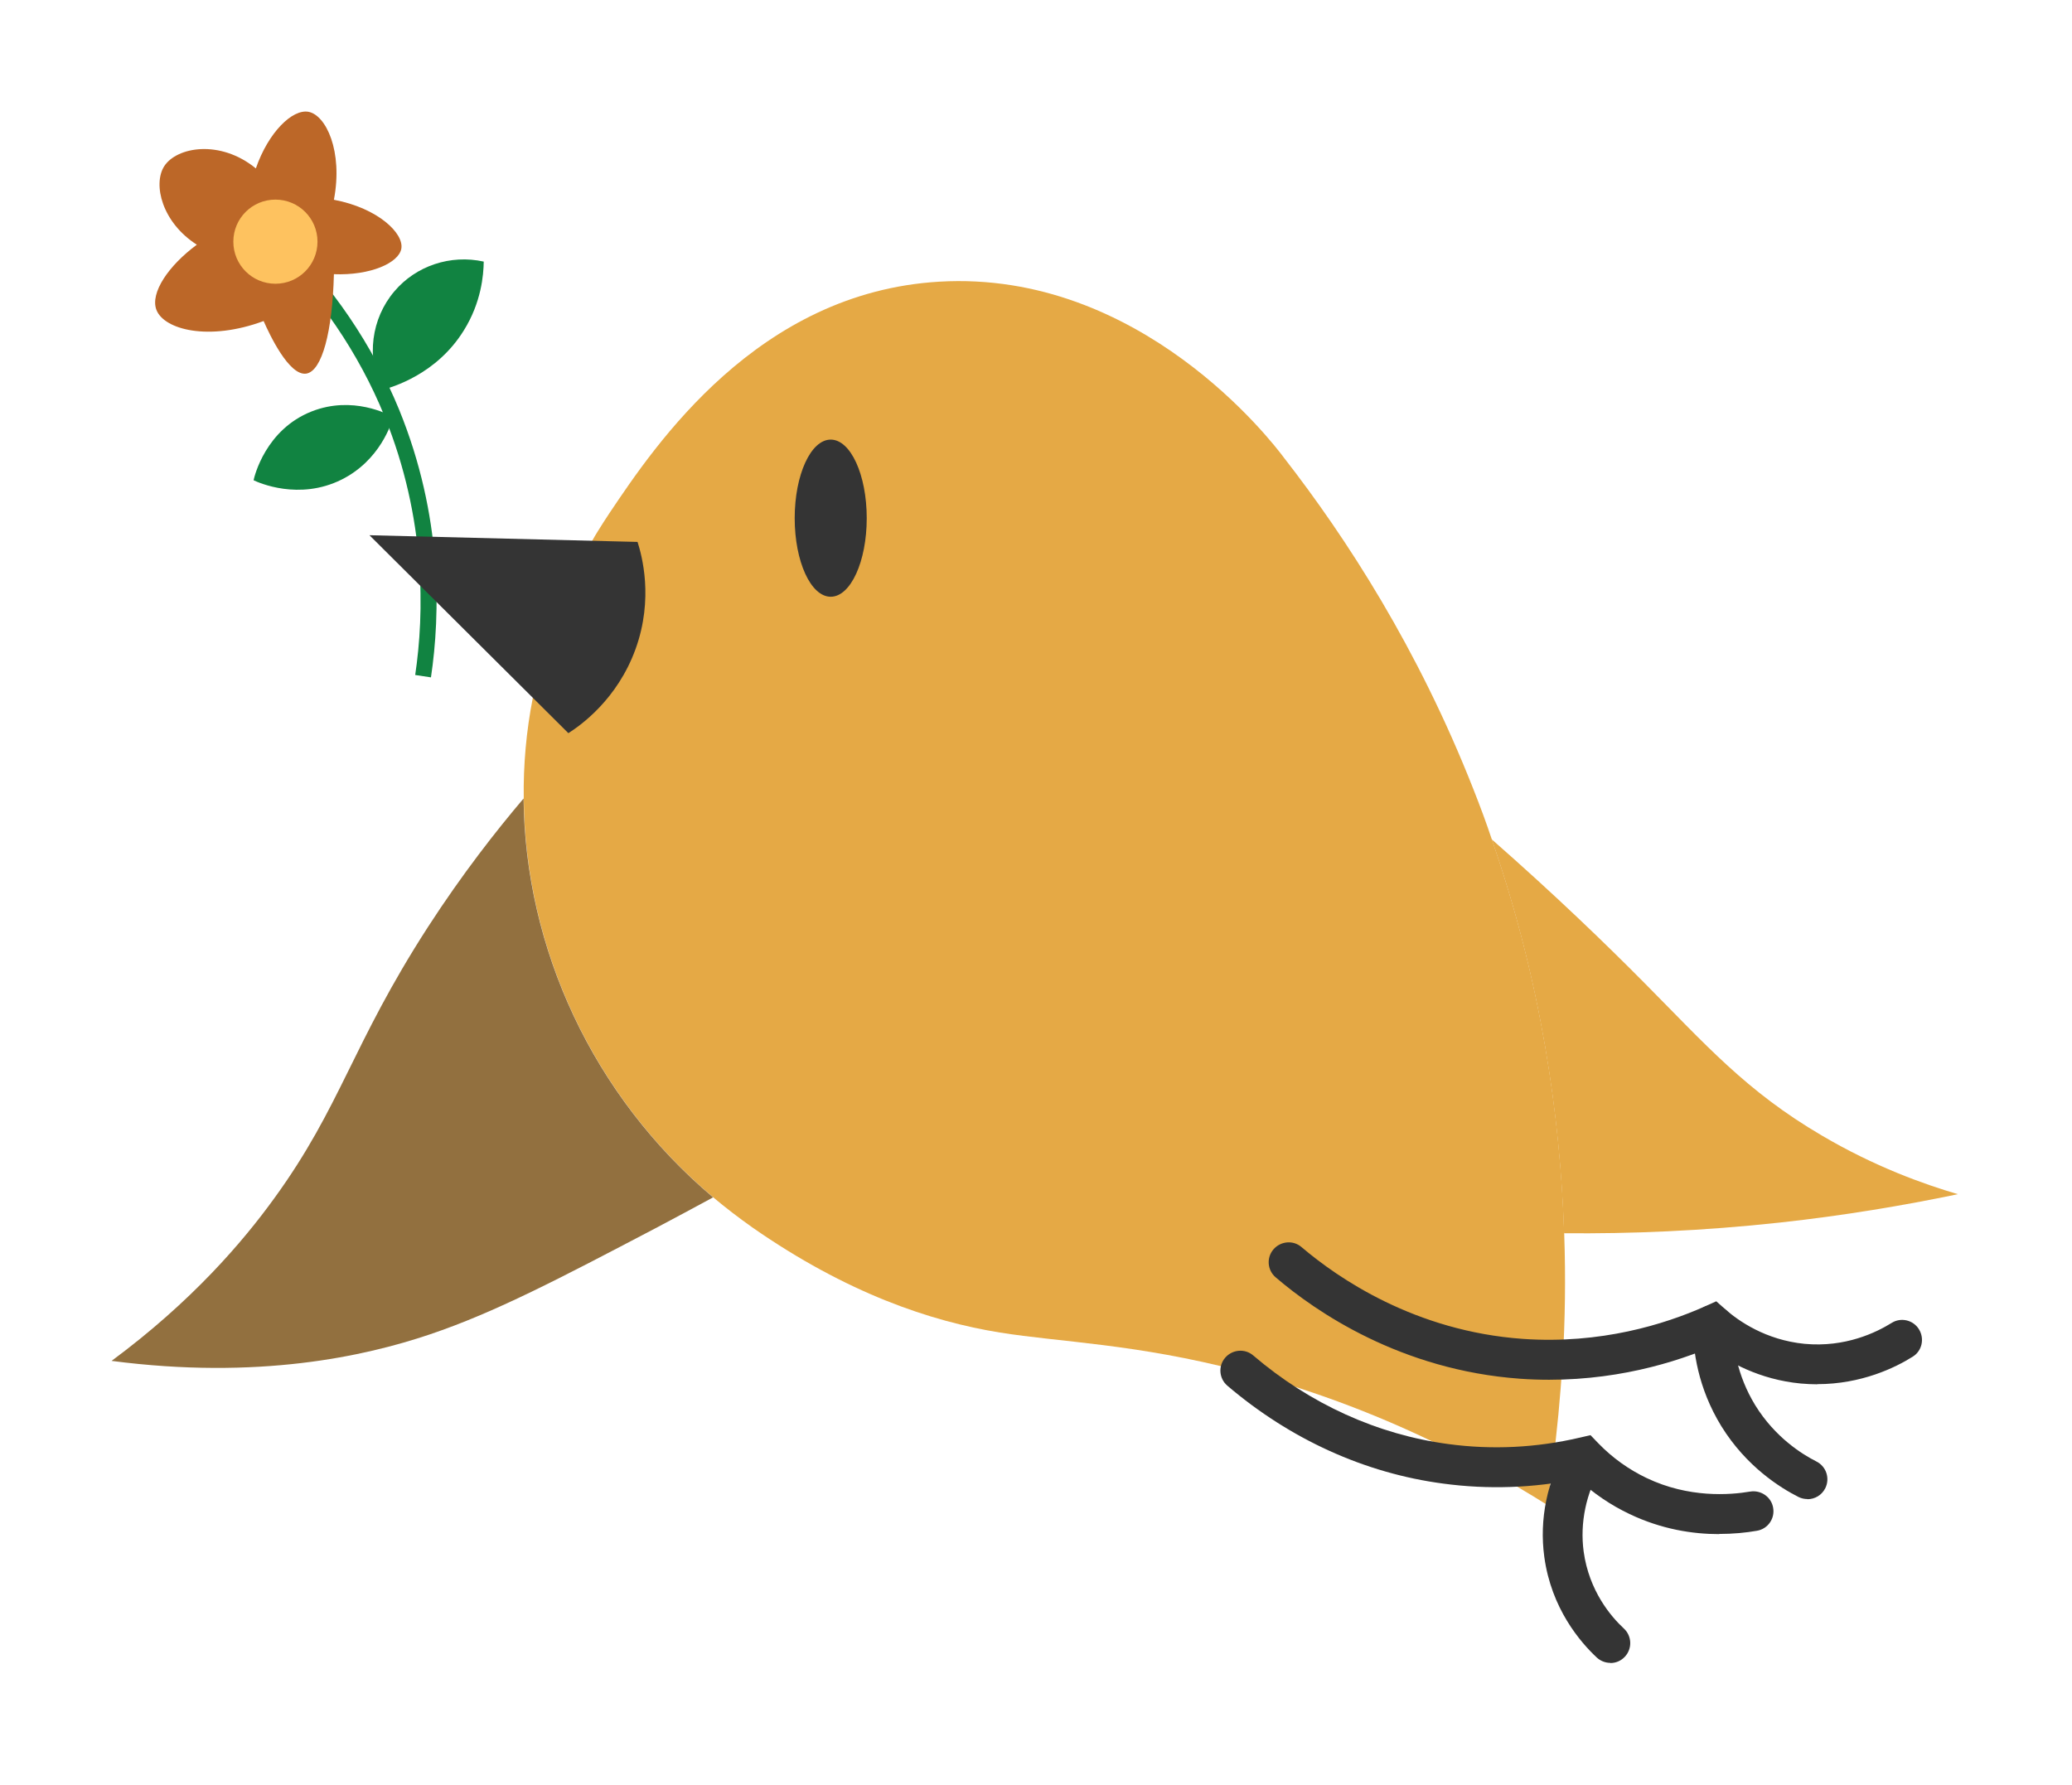 <?xml version="1.0" encoding="UTF-8"?>
<svg xmlns="http://www.w3.org/2000/svg" width="130" height="112" viewBox="0 0 130 112" fill="none">
  <g filter="url(#filter0_d_675_23631)">
    <path d="M98.04 81.315C97.9 83.725 97.68 85.905 97.43 87.815C97.32 88.765 97.19 89.625 97.06 90.425C95.92 89.705 94.57 88.905 93.03 88.075C89.91 86.375 86.02 84.555 81.39 83.065C80.15 82.665 78.98 82.325 77.85 82.035H77.84C71.25 80.315 66.51 80.225 62.73 79.615C58.39 78.915 53.12 77.145 47.21 73.025C46.36 72.425 45.54 71.795 44.75 71.135C37.19 64.755 32.95 55.495 32.86 46.105C32.83 43.995 33.02 41.875 33.43 39.785C34.08 36.395 35.31 33.075 37.15 29.945C37.26 29.745 37.37 29.555 37.49 29.365C37.74 28.965 37.99 28.565 38.26 28.165C41.12 23.905 47.54 14.345 58.93 13.675C71.54 12.935 79.8 23.705 80.56 24.725C84.48 29.765 88.96 36.675 92.44 45.515C92.86 46.575 93.25 47.625 93.6 48.675C96.72 57.655 97.9 66.135 98.14 73.395C98.24 76.235 98.19 78.895 98.05 81.315H98.04Z" fill="white" stroke="white" stroke-width="6" stroke-linecap="round" stroke-linejoin="round"></path>
    <path d="M44.74 71.135C43.62 71.745 42.4 72.395 41.1 73.085C35.13 76.215 31.06 78.355 26.96 79.735C22.87 81.115 16.19 82.595 7 81.395C12.05 77.655 15.24 73.915 17.22 71.175C21.4 65.415 22.07 61.575 26.84 54.185C29.02 50.815 31.16 48.095 32.85 46.105C32.94 55.495 37.18 64.755 44.74 71.135Z" fill="white" stroke="white" stroke-width="6" stroke-linecap="round" stroke-linejoin="round"></path>
    <g opacity="0.2">
      <path d="M44.74 71.135C43.62 71.745 42.4 72.395 41.1 73.085C35.13 76.215 31.06 78.355 26.96 79.735C22.87 81.115 16.19 82.595 7 81.395C12.05 77.655 15.24 73.915 17.22 71.175C21.4 65.415 22.07 61.575 26.84 54.185C29.02 50.815 31.16 48.095 32.85 46.105C32.94 55.495 37.18 64.755 44.74 71.135Z" fill="white" stroke="white" stroke-width="6" stroke-linecap="round" stroke-linejoin="round"></path>
    </g>
    <path d="M122.84 70.935C119.43 71.645 115.7 72.275 111.67 72.715C106.8 73.245 102.26 73.425 98.13 73.385C97.89 66.125 96.71 57.645 93.59 48.665C97.6 52.185 100.77 55.255 103.12 57.625C107.01 61.545 109.55 64.465 114.29 67.245C117.63 69.215 120.7 70.305 122.84 70.935Z" fill="white" stroke="white" stroke-width="6" stroke-linecap="round" stroke-linejoin="round"></path>
    <path d="M114.02 82.865C113.68 82.865 113.34 82.845 112.98 82.815C110.37 82.565 108.43 81.455 107.26 80.575C104.48 81.725 100.34 82.865 95.37 82.515C87.88 81.975 82.55 78.305 80.04 76.155C79.51 75.705 79.45 74.915 79.9 74.395C80.35 73.875 81.14 73.805 81.66 74.255C83.94 76.195 88.77 79.535 95.55 80.015C100.44 80.355 104.45 79.095 106.95 77.985L107.68 77.655L108.28 78.185C109.08 78.885 110.78 80.085 113.22 80.325C115.78 80.565 117.73 79.605 118.68 79.015C119.26 78.645 120.04 78.825 120.4 79.415C120.76 80.005 120.59 80.775 120 81.135C118.92 81.815 116.79 82.855 114.02 82.855V82.865Z" fill="white" stroke="white" stroke-width="6" stroke-linecap="round" stroke-linejoin="round"></path>
    <path d="M113.4 90.065C113.21 90.065 113.02 90.025 112.84 89.935C111.71 89.365 109.57 88.035 108 85.495C106.52 83.085 106.21 80.715 106.21 79.135C106.21 78.445 106.77 77.885 107.46 77.885C108.15 77.885 108.71 78.445 108.71 79.135C108.71 80.385 108.96 82.275 110.13 84.185C111.38 86.205 113.07 87.255 113.96 87.705C114.58 88.015 114.83 88.765 114.52 89.385C114.3 89.825 113.86 90.075 113.4 90.075V90.065Z" fill="white" stroke="white" stroke-width="6" stroke-linecap="round" stroke-linejoin="round"></path>
    <path d="M107.86 92.265C106.21 92.265 104.25 91.965 102.24 91.005C101.06 90.445 99.97 89.705 99 88.805C96.21 89.375 93.37 89.475 90.55 89.095C85.63 88.445 80.95 86.315 77.01 82.955C76.48 82.505 76.42 81.715 76.87 81.195C77.32 80.675 78.11 80.605 78.63 81.055C82.2 84.105 86.44 86.025 90.88 86.615C93.62 86.985 96.39 86.845 99.1 86.215L99.79 86.055L100.28 86.565C101.17 87.485 102.2 88.215 103.31 88.745C105.95 90.005 108.52 89.815 109.81 89.595C110.48 89.485 111.14 89.935 111.25 90.615C111.37 91.295 110.91 91.945 110.23 92.055C109.55 92.175 108.75 92.255 107.85 92.255L107.86 92.265Z" fill="white" stroke="white" stroke-width="6" stroke-linecap="round" stroke-linejoin="round"></path>
    <path d="M101.04 100.345C100.74 100.345 100.43 100.235 100.19 100.015C99.15 99.045 97.33 96.935 96.89 93.685C96.57 91.335 97.07 88.905 98.3 86.825C98.65 86.235 99.42 86.035 100.01 86.385C100.6 86.735 100.8 87.505 100.45 88.095C99.51 89.695 99.12 91.565 99.36 93.355C99.7 95.835 101.08 97.445 101.88 98.185C102.39 98.655 102.42 99.445 101.95 99.955C101.7 100.225 101.37 100.355 101.03 100.355L101.04 100.345Z" fill="white" stroke="white" stroke-width="6" stroke-linecap="round" stroke-linejoin="round"></path>
    <path d="M27.04 38.505L26.05 38.355C26.62 34.515 26.75 28.575 24.12 22.105C22.51 18.155 20.02 14.505 16.93 11.525L17.62 10.805C20.82 13.875 23.38 17.655 25.05 21.725C27.77 28.405 27.63 34.535 27.04 38.495V38.505Z" fill="white" stroke="white" stroke-width="6" stroke-linecap="round" stroke-linejoin="round"></path>
    <path d="M16.05 6.575C16.84 4.285 18.35 2.835 19.35 3.015C20.45 3.215 21.53 5.485 20.95 8.535C23.74 9.065 25.35 10.655 25.18 11.605C25.02 12.495 23.25 13.295 20.95 13.205C20.86 16.785 20.21 19.295 19.21 19.445C18.13 19.595 16.9 16.965 16.54 16.145C13.09 17.425 10.28 16.685 9.81 15.435C9.42 14.385 10.55 12.685 12.35 11.355C10.17 9.965 9.58 7.575 10.3 6.435C11.08 5.215 13.81 4.735 16.05 6.565V6.575Z" fill="white" stroke="white" stroke-width="6" stroke-linecap="round" stroke-linejoin="round"></path>
    <path d="M17.28 13.805C18.74 13.805 19.92 12.625 19.92 11.165C19.92 9.705 18.74 8.525 17.28 8.525C15.82 8.525 14.64 9.705 14.64 11.165C14.64 12.625 15.82 13.805 17.28 13.805Z" fill="white" stroke="white" stroke-width="6" stroke-linecap="round" stroke-linejoin="round"></path>
    <path d="M23.95 20.475C22.98 18.425 23.29 15.995 24.74 14.285C26.1 12.675 28.27 11.955 30.35 12.415C30.34 13.245 30.2 14.975 29.1 16.735C27.39 19.495 24.62 20.295 23.95 20.475Z" fill="white" stroke="white" stroke-width="6" stroke-linecap="round" stroke-linejoin="round"></path>
    <path d="M24.68 22.175C24.38 22.005 22.13 20.805 19.56 21.815C16.66 22.955 15.96 25.895 15.91 26.135C16.22 26.285 18.76 27.425 21.43 26.095C23.85 24.885 24.56 22.565 24.67 22.175H24.68Z" fill="white" stroke="white" stroke-width="6" stroke-linecap="round" stroke-linejoin="round"></path>
    <path d="M23.19 29.585L40 30.005C40.27 30.845 41.02 33.555 39.88 36.715C38.73 39.905 36.4 41.535 35.66 42.005C31.5 37.865 27.34 33.725 23.18 29.585H23.19Z" fill="white" stroke="white" stroke-width="6" stroke-linecap="round" stroke-linejoin="round"></path>
    <path d="M52.12 33.445C53.37 33.445 54.38 31.235 54.38 28.515C54.38 25.795 53.37 23.585 52.12 23.585C50.87 23.585 49.86 25.795 49.86 28.515C49.86 31.235 50.87 33.445 52.12 33.445Z" fill="white" stroke="white" stroke-width="6" stroke-linecap="round" stroke-linejoin="round"></path>
    <path d="M98.04 81.315C97.9 83.725 97.68 85.905 97.43 87.815C97.32 88.765 97.19 89.625 97.06 90.425C95.92 89.705 94.57 88.905 93.03 88.075C89.91 86.375 86.02 84.555 81.39 83.065C80.15 82.665 78.98 82.325 77.85 82.035H77.84C71.25 80.315 66.51 80.225 62.73 79.615C58.39 78.915 53.12 77.145 47.21 73.025C46.36 72.425 45.54 71.795 44.75 71.135C37.19 64.755 32.95 55.495 32.86 46.105C32.83 43.995 33.02 41.875 33.43 39.785C34.08 36.395 35.31 33.075 37.15 29.945C37.26 29.745 37.37 29.555 37.49 29.365C37.74 28.965 37.99 28.565 38.26 28.165C41.12 23.905 47.54 14.345 58.93 13.675C71.54 12.935 79.8 23.705 80.56 24.725C84.48 29.765 88.96 36.675 92.44 45.515C92.86 46.575 93.25 47.625 93.6 48.675C96.72 57.655 97.9 66.135 98.14 73.395C98.24 76.235 98.19 78.895 98.05 81.315H98.04Z" fill="#E5A945"></path>
    <path d="M44.74 71.135C43.62 71.745 42.4 72.395 41.1 73.085C35.13 76.215 31.06 78.355 26.96 79.735C22.87 81.115 16.19 82.595 7 81.395C12.05 77.655 15.24 73.915 17.22 71.175C21.4 65.415 22.07 61.575 26.84 54.185C29.02 50.815 31.16 48.095 32.85 46.105C32.94 55.495 37.18 64.755 44.74 71.135Z" fill="#92703F"></path>
    <path d="M122.84 70.935C119.43 71.645 115.7 72.275 111.67 72.715C106.8 73.245 102.26 73.425 98.13 73.385C97.89 66.125 96.71 57.645 93.59 48.665C97.6 52.185 100.77 55.255 103.12 57.625C107.01 61.545 109.55 64.465 114.29 67.245C117.63 69.215 120.7 70.305 122.84 70.935Z" fill="#E5A945"></path>
    <path d="M114.02 82.865C113.68 82.865 113.34 82.845 112.98 82.815C110.37 82.565 108.43 81.455 107.26 80.575C104.48 81.725 100.34 82.865 95.37 82.515C87.88 81.975 82.55 78.305 80.04 76.155C79.51 75.705 79.45 74.915 79.9 74.395C80.35 73.875 81.14 73.805 81.66 74.255C83.94 76.195 88.77 79.535 95.55 80.015C100.44 80.355 104.45 79.095 106.95 77.985L107.68 77.655L108.28 78.185C109.08 78.885 110.78 80.085 113.22 80.325C115.78 80.565 117.73 79.605 118.68 79.015C119.26 78.645 120.04 78.825 120.4 79.415C120.76 80.005 120.59 80.775 120 81.135C118.92 81.815 116.79 82.855 114.02 82.855V82.865Z" fill="#343434"></path>
    <path d="M113.4 90.065C113.21 90.065 113.02 90.025 112.84 89.935C111.71 89.365 109.57 88.035 108 85.495C106.52 83.085 106.21 80.715 106.21 79.135C106.21 78.445 106.77 77.885 107.46 77.885C108.15 77.885 108.71 78.445 108.71 79.135C108.71 80.385 108.96 82.275 110.13 84.185C111.38 86.205 113.07 87.255 113.96 87.705C114.58 88.015 114.83 88.765 114.52 89.385C114.3 89.825 113.86 90.075 113.4 90.075V90.065Z" fill="#343434"></path>
    <path d="M107.86 92.265C106.21 92.265 104.25 91.965 102.24 91.005C101.06 90.445 99.97 89.705 99 88.805C96.21 89.375 93.37 89.475 90.55 89.095C85.63 88.445 80.95 86.315 77.01 82.955C76.48 82.505 76.42 81.715 76.87 81.195C77.32 80.675 78.11 80.605 78.63 81.055C82.2 84.105 86.44 86.025 90.88 86.615C93.62 86.985 96.39 86.845 99.1 86.215L99.79 86.055L100.28 86.565C101.17 87.485 102.2 88.215 103.31 88.745C105.95 90.005 108.52 89.815 109.81 89.595C110.48 89.485 111.14 89.935 111.25 90.615C111.37 91.295 110.91 91.945 110.23 92.055C109.55 92.175 108.75 92.255 107.85 92.255L107.86 92.265Z" fill="#343434"></path>
    <path d="M101.04 100.345C100.74 100.345 100.43 100.235 100.19 100.015C99.15 99.045 97.33 96.935 96.89 93.685C96.57 91.335 97.07 88.905 98.3 86.825C98.65 86.235 99.42 86.035 100.01 86.385C100.6 86.735 100.8 87.505 100.45 88.095C99.51 89.695 99.12 91.565 99.36 93.355C99.7 95.835 101.08 97.445 101.88 98.185C102.39 98.655 102.42 99.445 101.95 99.955C101.7 100.225 101.37 100.355 101.03 100.355L101.04 100.345Z" fill="#343434"></path>
    <path d="M27.04 38.505L26.05 38.355C26.62 34.515 26.75 28.575 24.12 22.105C22.51 18.155 20.02 14.505 16.93 11.525L17.62 10.805C20.82 13.875 23.38 17.655 25.05 21.725C27.77 28.405 27.63 34.535 27.04 38.495V38.505Z" fill="#118341"></path>
    <path d="M16.05 6.575C16.84 4.285 18.35 2.835 19.35 3.015C20.45 3.215 21.53 5.485 20.95 8.535C23.74 9.065 25.35 10.655 25.18 11.605C25.02 12.495 23.25 13.295 20.95 13.205C20.86 16.785 20.21 19.295 19.21 19.445C18.13 19.595 16.9 16.965 16.54 16.145C13.09 17.425 10.28 16.685 9.81 15.435C9.42 14.385 10.55 12.685 12.35 11.355C10.17 9.965 9.58 7.575 10.3 6.435C11.08 5.215 13.81 4.735 16.05 6.565V6.575Z" fill="#BC6728"></path>
    <path d="M17.28 13.805C18.74 13.805 19.92 12.625 19.92 11.165C19.92 9.705 18.74 8.525 17.28 8.525C15.82 8.525 14.64 9.705 14.64 11.165C14.64 12.625 15.82 13.805 17.28 13.805Z" fill="#FEC25F"></path>
    <path d="M23.95 20.475C22.98 18.425 23.29 15.995 24.74 14.285C26.1 12.675 28.27 11.955 30.35 12.415C30.34 13.245 30.2 14.975 29.1 16.735C27.39 19.495 24.62 20.295 23.95 20.475Z" fill="#118341"></path>
    <path d="M24.68 22.175C24.38 22.005 22.13 20.805 19.56 21.815C16.66 22.955 15.96 25.895 15.91 26.135C16.22 26.285 18.76 27.425 21.43 26.095C23.85 24.885 24.56 22.565 24.67 22.175H24.68Z" fill="#118341"></path>
    <path d="M23.19 29.585L40 30.005C40.27 30.845 41.02 33.555 39.88 36.715C38.73 39.905 36.4 41.535 35.66 42.005C31.5 37.865 27.34 33.725 23.18 29.585H23.19Z" fill="#343434"></path>
    <path d="M52.12 33.445C53.37 33.445 54.38 31.235 54.38 28.515C54.38 25.795 53.37 23.585 52.12 23.585C50.87 23.585 49.86 25.795 49.86 28.515C49.86 31.235 50.87 33.445 52.12 33.445Z" fill="#343434"></path>
  </g>
  <defs>
    <filter id="filter0_d_675_23631" x="0" y="-0.002" width="129.84" height="111.357" filterUnits="userSpaceOnUse" color-interpolation-filters="sRGB">
      <feFlood flood-opacity="0" result="BackgroundImageFix"></feFlood>
      <feColorMatrix in="SourceAlpha" type="matrix" values="0 0 0 0 0 0 0 0 0 0 0 0 0 0 0 0 0 0 127 0" result="hardAlpha"></feColorMatrix>
      <feOffset dy="4"></feOffset>
      <feGaussianBlur stdDeviation="2"></feGaussianBlur>
      <feComposite in2="hardAlpha" operator="out"></feComposite>
      <feColorMatrix type="matrix" values="0 0 0 0 0 0 0 0 0 0 0 0 0 0 0 0 0 0 0.25 0"></feColorMatrix>
      <feBlend mode="normal" in2="BackgroundImageFix" result="effect1_dropShadow_675_23631"></feBlend>
      <feBlend mode="normal" in="SourceGraphic" in2="effect1_dropShadow_675_23631" result="shape"></feBlend>
    </filter>
  </defs>
</svg>
